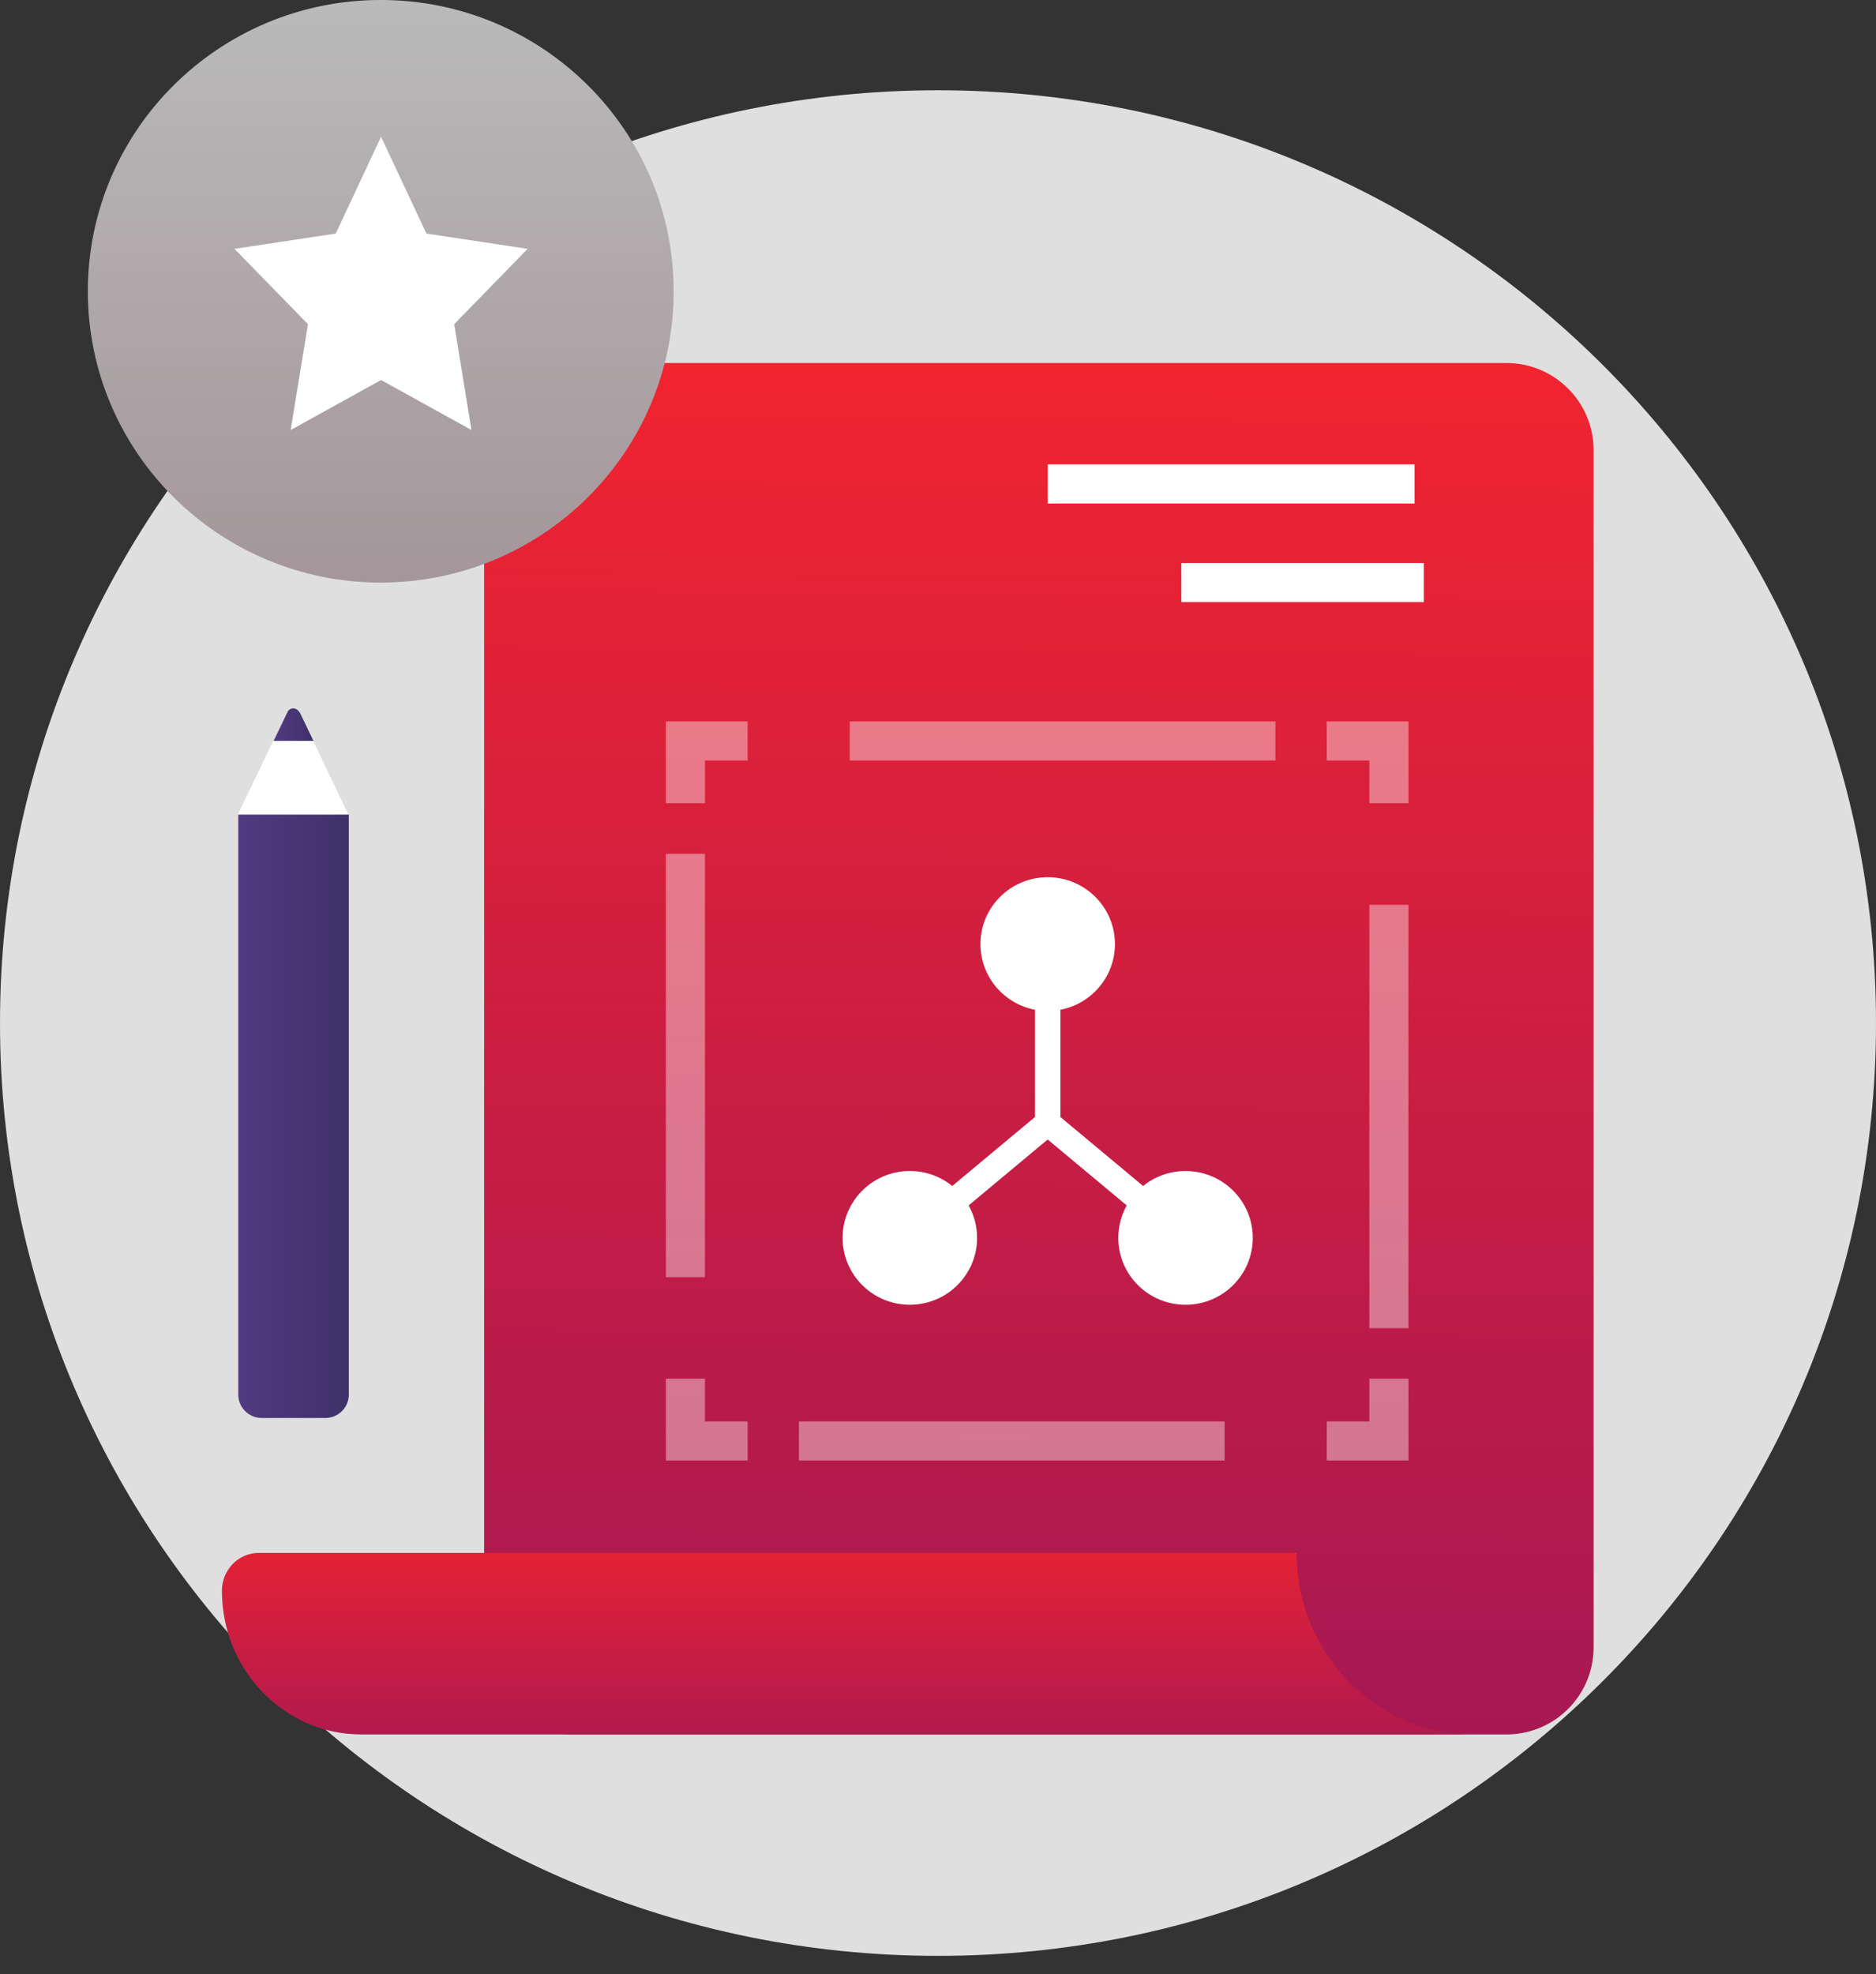 <?xml version="1.0" encoding="UTF-8"?>
<svg xmlns="http://www.w3.org/2000/svg" xmlns:xlink="http://www.w3.org/1999/xlink" fill="none" height="101" viewBox="0 0 96 101" width="96">
  <rect x="0" y="0" width="96" height="101" fill="#333333" stroke="none"/>
  <linearGradient id="a">
    <stop offset="0" stop-color="#f12430"></stop>
    <stop offset="1" stop-color="#a71853"></stop>
  </linearGradient>
  <linearGradient id="b" gradientUnits="userSpaceOnUse" x1="46.627" x2="46.105" xlink:href="#a" y1="18.608" y2="88.238"></linearGradient>
  <linearGradient id="c" gradientUnits="userSpaceOnUse" x1="41.806" x2="41.806" xlink:href="#a" y1="76.87" y2="90.799"></linearGradient>
  <linearGradient id="d" gradientUnits="userSpaceOnUse" x1="19.484" x2="19.484" y1="0" y2="29.805">
    <stop offset="0" stop-color="#bababa"></stop>
    <stop offset="1" stop-color="#a4969a"></stop>
  </linearGradient>
  <linearGradient id="e">
    <stop offset="0" stop-color="#523a80"></stop>
    <stop offset="1" stop-color="#3e316a"></stop>
  </linearGradient>
  <linearGradient id="f" gradientUnits="userSpaceOnUse" x1="12.172" x2="17.848" xlink:href="#e" y1="57.109" y2="57.109"></linearGradient>
  <linearGradient id="g" gradientUnits="userSpaceOnUse" x1="14" x2="16.043" xlink:href="#e" y1="37.075" y2="37.075"></linearGradient>
  <clipPath id="h">
    <path d="m0 0h96v100.085h-96z"></path>
  </clipPath>
  <g clip-path="url(#h)">
    <path d="m48 100.064c26.51 0 48-21.366 48-47.723 0-26.357-21.49-47.723-48-47.723s-48 21.366-48 47.723c0 26.357 21.49 47.723 48 47.723z" fill="#dfdfdf"></path>
    <path d="m77.092 18.573h-47.861c-2.461 0-4.457 1.996-4.457 4.458v61.247c0 2.462 1.995 4.458 4.457 4.458h47.861c2.461 0 4.457-1.996 4.457-4.458v-61.247c0-2.462-1.995-4.458-4.457-4.458z" fill="url(#b)"></path>
    <path d="m75.355 88.735h-56.874c-3.93 0-7.125-3.296-7.125-7.349 0-1.069.842-1.937 1.879-1.937h53.117c0 5.122 4.038 9.286 9.004 9.286z" fill="url(#c)"></path>
    <path d="m19.484 29.805c8.278 0 14.989-6.672 14.989-14.903 0-8.231-6.711-14.903-14.989-14.903-8.278 0-14.989 6.672-14.989 14.903 0 8.23 6.711 14.903 14.989 14.903z" fill="url(#d)"></path>
    <path d="m12.172 41.672h5.677v29.677c0 .663-.538 1.197-1.204 1.197h-3.247c-.667 0-1.204-.534-1.204-1.197v-29.677z" fill="url(#f)"></path>
    <path d="m15.312 36.434c-.129-.257-.495-.257-.602 0l-.71 1.475h2.043l-.71-1.475z" fill="url(#g)"></path>
    <g fill="#fff">
      <path d="m13.979 37.909-1.806 3.763h5.656l-1.806-3.763z"></path>
      <path clip-rule="evenodd" d="m34.075 36.909h4.183v2h-2.183v2.186h-2zm2 28.432v-21.659h-2v21.659zm0 7.381v-2.186h-2v4.186h4.183v-2zm34-2.186v2.186h-2.183v2h4.183v-4.186zm-7.409 2.186h-21.785v2h21.785zm-19.183-33.813h21.785v-2h-21.785zm26.591 0h-2.183v-2h4.183v4.186h-2zm0 7.381v21.659h2v-21.659z" fill-rule="evenodd" opacity=".4"></path>
      <path clip-rule="evenodd" d="m19.5 7 2.321 4.95 5.179.781-3.758 3.854.884 5.415-4.626-2.558-4.626 2.558.884-5.415-3.758-3.854 5.179-.781zm53.36 23.805h-12.409v-2h12.409zm-19.247-5.046h18.774v-2h-18.774zm.65 25.901c1.59-.302 2.791-1.692 2.791-3.36 0-1.889-1.54-3.421-3.441-3.421-1.9 0-3.441 1.532-3.441 3.421 0 1.668 1.201 3.058 2.791 3.36v5.487l-4.234 3.529c-.592-.479-1.347-.766-2.17-.766-1.9 0-3.441 1.532-3.441 3.421 0 1.889 1.54 3.421 3.441 3.421 1.9 0 3.441-1.532 3.441-3.421 0-.603-.157-1.169-.432-1.661l4.045-3.372 4.045 3.372c-.275.492-.432 1.059-.432 1.662 0 1.889 1.541 3.421 3.441 3.421s3.441-1.532 3.441-3.421c0-1.889-1.54-3.421-3.441-3.421-.823 0-1.578.287-2.17.766l-4.234-3.529z" fill-rule="evenodd"></path>
    </g>
  </g>
</svg>
